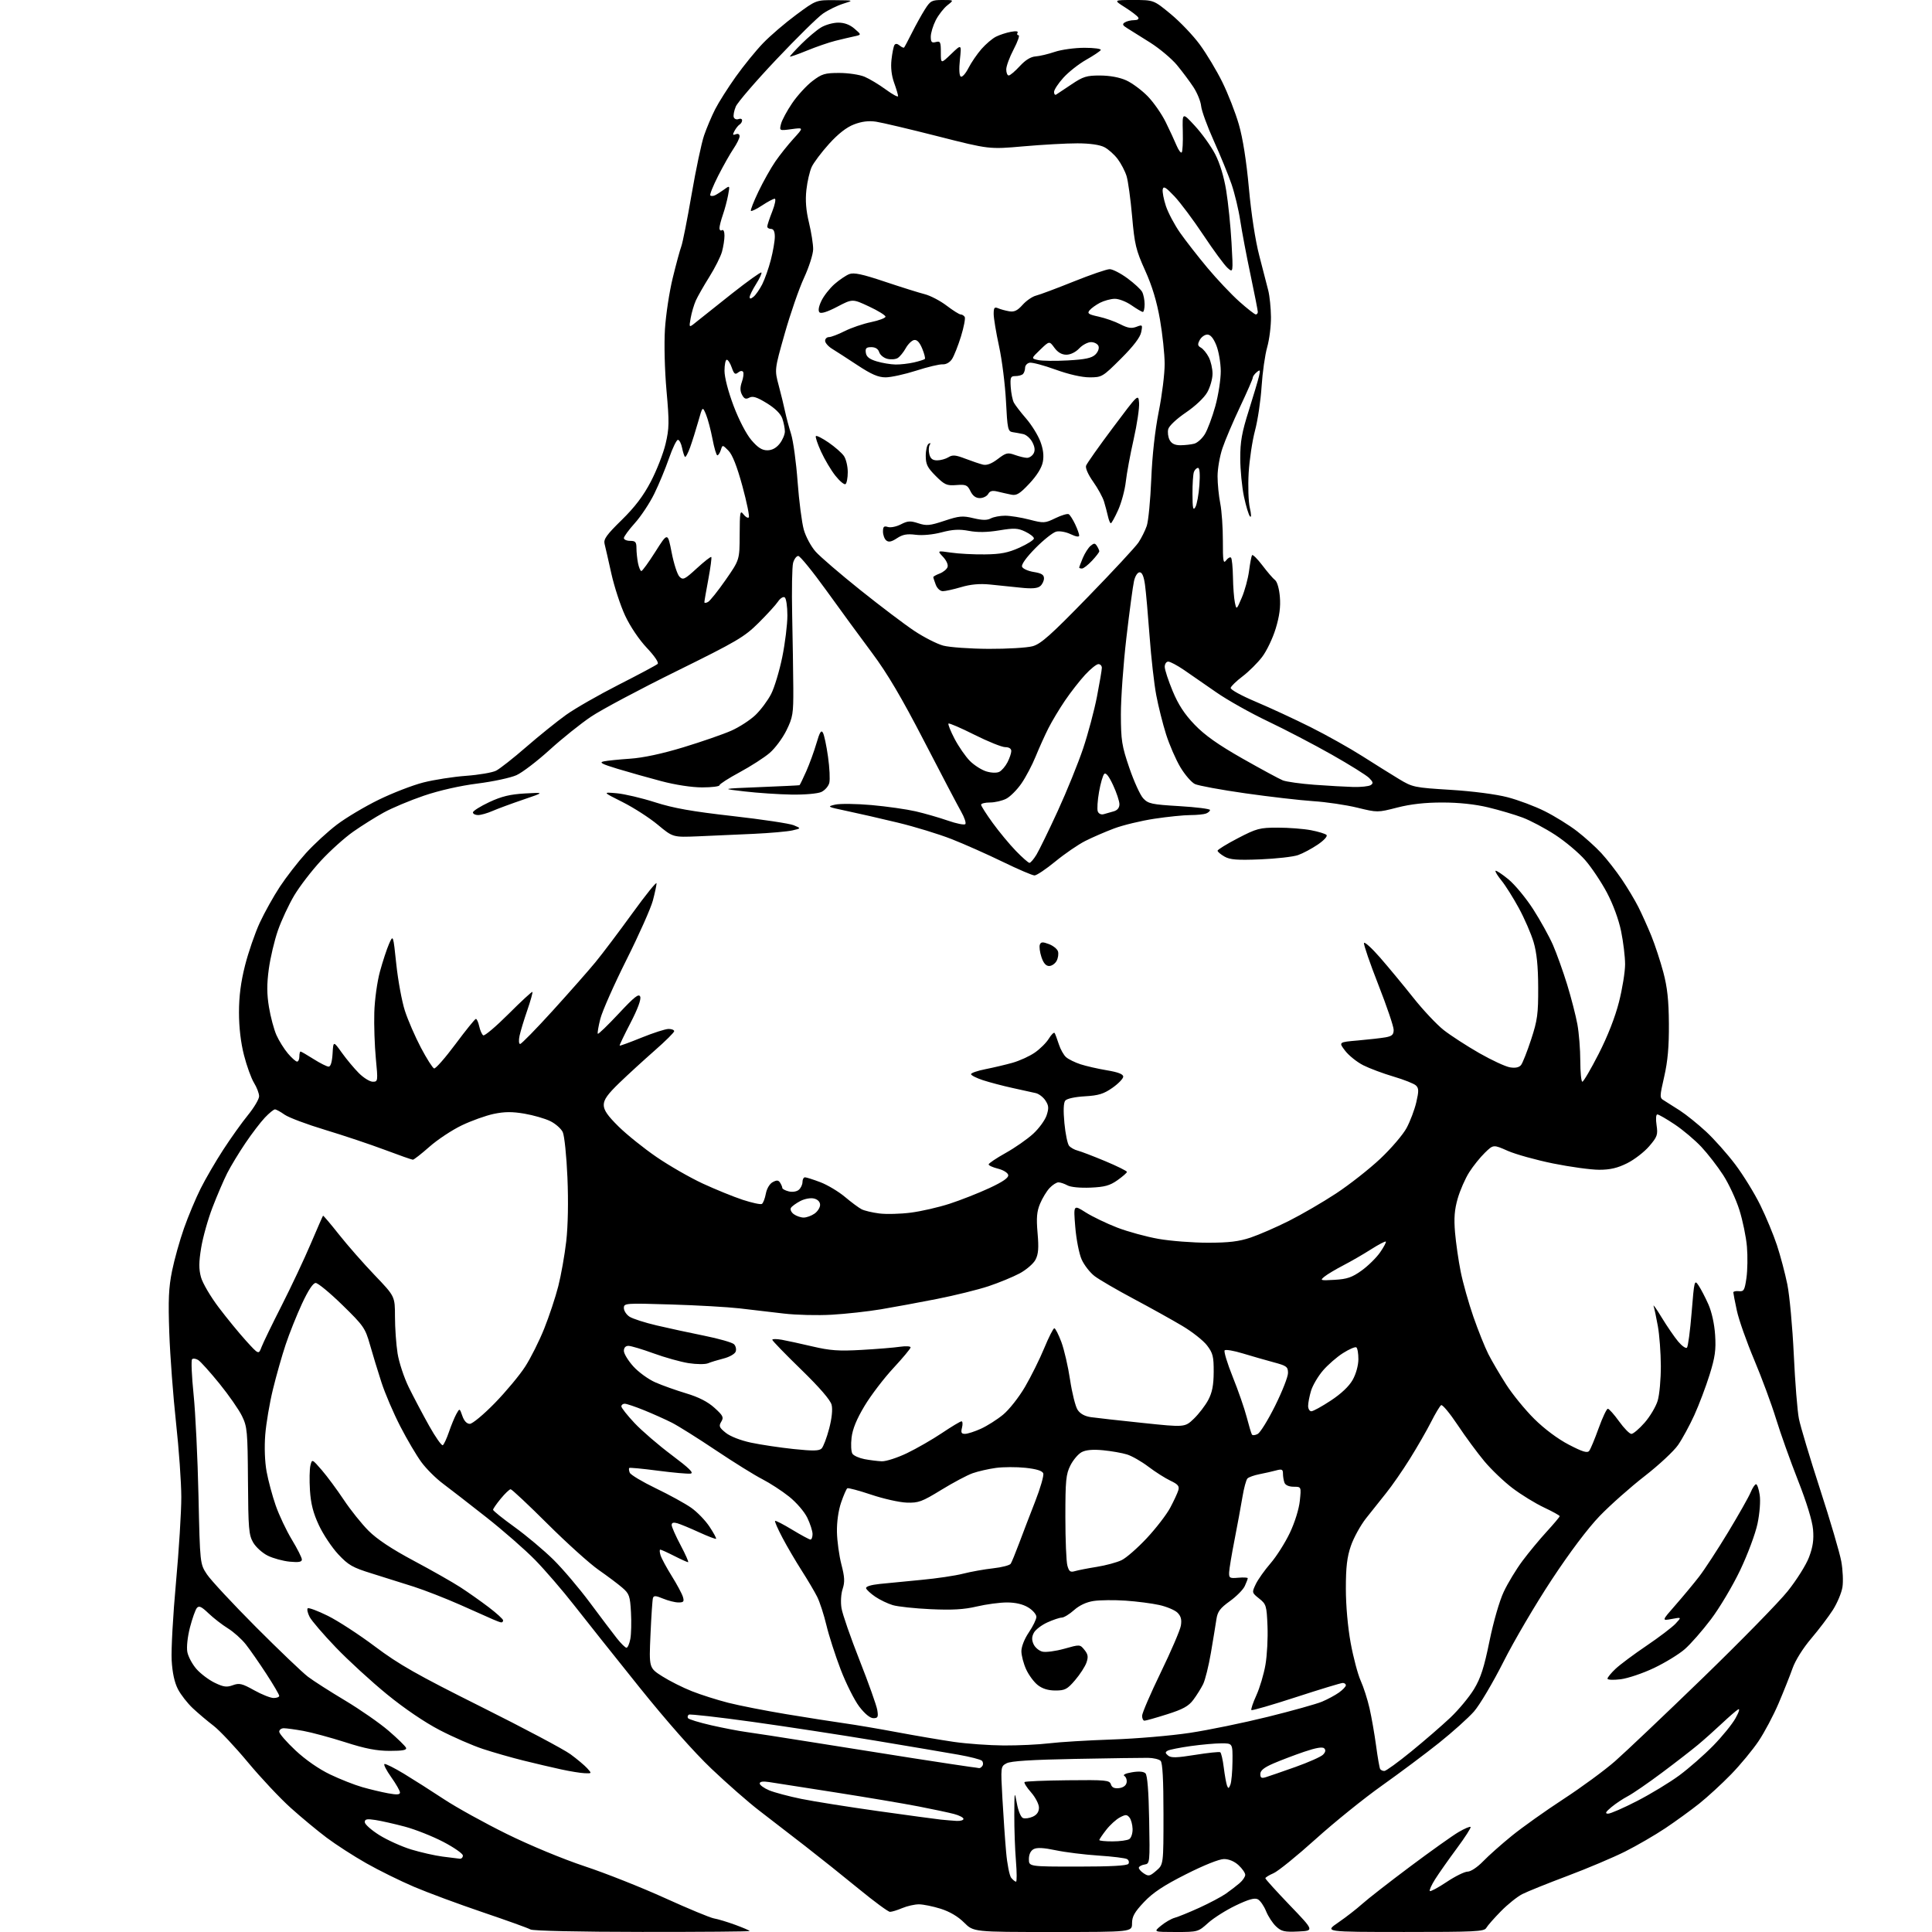 <?xml version="1.0" encoding="UTF-8" standalone="no"?>
<svg 
  version="1.1" 
  xmlns="http://www.w3.org/2000/svg" 
  xmlns:xlink="http://www.w3.org/1999/xlink" 
  xmlns:svg="http://www.w3.org/2000/svg"
  xmlns:rdf="http://www.w3.org/1999/02/22-rdf-syntax-ns#"
  xmlns:cc="http://creativecommons.org/ns#"
  xmlns:dc="http://purl.org/dc/elements/1.1/"
  viewBox="0 0 768 768"
  width="768"
  height="768"
>
<style>svg {background-color: white; }</style>"
<path stroke="none" fill="black" fill-rule="evenodd" d="M255.25,767.97C230.07,767.95 211.83,767.55 210.87,766.99C209.98,766.46 201.43,763.39 191.87,760.15C182.32,756.91 170.03,752.36 164.57,750.03C159.10,747.70 150.55,743.48 145.57,740.65C140.58,737.82 133.50,733.25 129.84,730.50C126.18,727.75 119.74,722.41 115.55,718.64C111.35,714.87 103.71,706.74 98.58,700.58C93.45,694.41 87.29,687.86 84.88,686.01C82.47,684.17 78.77,681.05 76.67,679.08C74.56,677.11 71.89,673.70 70.75,671.50C69.37,668.86 68.52,664.96 68.24,660.00C68.00,655.88 68.77,641.97 69.95,629.10C71.13,616.23 72.08,600.93 72.07,595.10C72.06,589.27 71.12,575.95 69.97,565.50C68.83,555.05 67.63,539.08 67.30,530.00C66.83,516.74 67.04,511.88 68.39,505.23C69.31,500.69 71.45,493.04 73.15,488.23C74.84,483.43 77.81,476.35 79.74,472.50C81.66,468.65 85.71,461.70 88.73,457.05C91.75,452.40 96.19,446.17 98.61,443.21C101.02,440.24 103.00,436.90 103.00,435.78C103.00,434.65 102.09,432.27 100.99,430.48C99.88,428.69 98.08,423.73 96.99,419.45C95.71,414.46 95.00,408.39 95.00,402.47C95.00,396.03 95.73,390.40 97.41,383.76C98.73,378.54 101.36,370.93 103.24,366.85C105.12,362.78 108.73,356.31 111.26,352.47C113.79,348.64 118.44,342.64 121.60,339.15C124.76,335.66 130.30,330.56 133.92,327.81C137.54,325.06 145.00,320.62 150.50,317.93C156.00,315.24 164.00,312.14 168.28,311.05C172.56,309.96 180.21,308.77 185.28,308.40C190.35,308.03 195.72,307.11 197.20,306.36C198.69,305.61 204.09,301.36 209.20,296.92C214.32,292.47 221.43,286.75 225.00,284.19C228.57,281.63 238.03,276.22 246.00,272.16C253.97,268.11 260.91,264.40 261.42,263.92C261.97,263.41 260.22,260.81 257.13,257.54C254.06,254.30 250.52,249.04 248.52,244.77C246.65,240.77 244.18,233.22 243.02,228.00C241.86,222.78 240.65,217.47 240.33,216.21C239.86,214.35 241.10,212.61 247.13,206.71C252.39,201.55 255.71,197.19 258.72,191.43C261.04,187.00 263.68,180.25 264.58,176.43C266.03,170.29 266.08,167.89 264.95,155.32C264.22,147.10 263.96,136.81 264.33,130.82C264.69,125.15 266.07,116.00 267.42,110.50C268.76,105.00 270.30,99.34 270.83,97.93C271.37,96.51 273.21,87.22 274.92,77.29C276.63,67.36 278.86,56.80 279.88,53.84C280.90,50.88 282.87,46.22 284.26,43.48C285.65,40.74 289.35,34.90 292.48,30.50C295.62,26.10 300.50,20.09 303.34,17.15C306.18,14.20 312.08,9.14 316.46,5.90C324.42,0.00 324.42,0.00 331.96,0.07C339.50,0.13 339.50,0.13 335.17,1.48C332.79,2.23 329.17,4.00 327.12,5.42C325.06,6.84 316.72,15.06 308.57,23.68C300.42,32.30 293.18,40.71 292.48,42.37C291.79,44.04 291.43,45.95 291.69,46.63C291.95,47.32 292.80,47.63 293.58,47.33C294.36,47.03 295.00,47.26 295.00,47.83C295.00,48.41 294.55,49.16 294.01,49.50C293.46,49.83 292.55,50.98 291.98,52.03C291.15,53.59 291.25,53.84 292.48,53.37C293.39,53.02 294.00,53.34 294.00,54.16C294.00,54.92 292.92,57.12 291.61,59.06C290.29,61.00 287.54,65.86 285.50,69.86C283.47,73.86 282.05,77.38 282.36,77.69C282.66,78.00 283.50,77.97 284.21,77.64C284.92,77.30 286.55,76.27 287.83,75.34C290.16,73.65 290.16,73.65 289.43,77.58C289.03,79.73 288.10,83.24 287.35,85.38C286.61,87.51 286.00,89.90 286.00,90.68C286.00,91.47 286.45,91.84 287.00,91.50C287.58,91.14 288.00,92.07 287.99,93.69C287.99,95.24 287.54,98.10 287.00,100.06C286.46,102.02 284.19,106.52 281.97,110.06C279.75,113.60 277.33,117.85 276.59,119.50C275.86,121.15 274.93,124.27 274.55,126.44C273.84,130.38 273.84,130.38 276.83,127.94C278.48,126.60 284.85,121.53 291.00,116.67C297.15,111.82 302.40,108.07 302.66,108.33C302.93,108.59 301.99,110.64 300.57,112.89C299.16,115.13 298.00,117.47 298.00,118.10C298.00,118.89 298.49,118.84 299.57,117.94C300.44,117.22 301.98,115.00 303.00,113.01C304.01,111.01 305.56,106.64 306.42,103.30C307.29,99.95 308.00,95.81 308.00,94.11C308.00,92.01 307.51,91.00 306.50,91.00C305.68,91.00 305.00,90.57 305.00,90.04C305.00,89.51 305.89,86.81 306.99,84.04C308.08,81.27 308.52,79.00 307.96,79.00C307.41,79.00 305.16,80.19 302.96,81.65C300.76,83.10 298.75,84.08 298.50,83.83C298.24,83.58 299.59,80.12 301.50,76.14C303.40,72.17 306.42,66.80 308.20,64.21C309.98,61.62 313.25,57.52 315.47,55.09C319.50,50.68 319.50,50.68 314.64,51.34C309.79,51.99 309.79,51.99 310.47,49.25C310.85,47.74 312.85,44.03 314.91,41.00C316.97,37.98 320.57,34.04 322.91,32.25C326.69,29.36 327.87,29.00 333.61,29.00C337.16,29.00 341.67,29.67 343.64,30.49C345.61,31.32 349.42,33.60 352.11,35.58C354.80,37.55 357.00,38.74 357.00,38.21C357.00,37.68 356.29,35.28 355.42,32.88C354.40,30.05 354.03,26.81 354.38,23.73C354.67,21.10 355.20,18.49 355.54,17.93C355.97,17.25 356.66,17.30 357.61,18.09C358.40,18.75 359.21,19.11 359.40,18.89C359.60,18.68 361.00,16.03 362.52,13.01C364.03,10.00 366.34,5.83 367.65,3.76C369.84,0.30 370.39,0.00 374.65,0.00C379.27,0.00 379.27,0.00 376.61,2.09C375.14,3.25 373.06,5.93 371.97,8.05C370.89,10.18 370.00,13.12 370.00,14.58C370.00,16.74 370.37,17.14 372.00,16.71C373.79,16.24 374.00,16.68 374.00,20.80C374.00,25.41 374.00,25.41 378.12,21.45C382.24,17.50 382.24,17.50 381.58,23.67C381.18,27.44 381.31,30.07 381.92,30.45C382.47,30.79 383.84,29.27 384.97,27.06C386.09,24.86 388.43,21.45 390.15,19.48C391.88,17.51 394.47,15.31 395.90,14.59C397.33,13.87 399.98,13.00 401.80,12.66C403.86,12.27 404.87,12.40 404.49,13.02C404.16,13.56 404.33,14.00 404.89,14.00C405.44,14.00 404.57,16.52 402.95,19.60C401.33,22.68 400.00,26.28 400.00,27.60C400.00,28.92 400.44,30.00 400.99,30.00C401.53,30.00 403.49,28.34 405.35,26.32C407.57,23.89 409.72,22.56 411.64,22.43C413.24,22.32 416.70,21.50 419.31,20.61C421.93,19.73 427.23,19.00 431.09,19.00C435.03,19.00 437.87,19.40 437.56,19.90C437.25,20.40 434.62,22.15 431.72,23.79C428.82,25.43 424.77,28.62 422.72,30.89C420.67,33.15 419.00,35.71 419.00,36.56C419.00,37.42 419.38,37.88 419.84,37.60C420.31,37.31 423.05,35.48 425.94,33.54C430.56,30.43 431.95,30.00 437.35,30.02C441.24,30.04 445.06,30.75 447.73,31.96C450.06,33.02 453.89,35.87 456.25,38.29C458.60,40.71 461.83,45.35 463.42,48.60C465.01,51.84 466.94,56.01 467.71,57.86C468.49,59.71 469.40,60.93 469.75,60.59C470.09,60.24 470.29,56.50 470.18,52.28C469.98,44.60 469.98,44.60 475.00,50.05C477.77,53.05 481.37,58.07 483.01,61.21C484.89,64.81 486.52,70.16 487.43,75.71C488.22,80.54 489.18,89.90 489.55,96.50C490.22,108.50 490.22,108.50 487.97,106.50C486.73,105.40 482.42,99.55 478.40,93.50C474.38,87.45 469.17,80.47 466.82,78.00C463.43,74.42 462.49,73.86 462.20,75.26C462.01,76.23 462.58,79.23 463.47,81.92C464.37,84.61 466.90,89.39 469.11,92.54C471.32,95.70 476.22,101.98 480.00,106.50C483.78,111.02 489.46,117.03 492.63,119.86C495.80,122.69 498.76,125.00 499.20,125.00C499.64,125.00 500.00,124.55 500.00,123.99C500.00,123.44 498.69,116.80 497.10,109.24C495.50,101.69 493.67,91.99 493.02,87.70C492.38,83.41 490.81,76.89 489.55,73.20C488.28,69.52 485.12,61.78 482.51,56.00C479.91,50.22 477.64,44.00 477.47,42.16C477.29,40.33 475.93,36.95 474.43,34.66C472.93,32.37 469.97,28.42 467.86,25.87C465.75,23.33 460.98,19.32 457.26,16.96C453.54,14.60 449.43,12.02 448.12,11.23C446.23,10.08 446.03,9.60 447.12,8.91C447.88,8.42 449.54,8.02 450.81,8.02C452.23,8.01 452.86,7.58 452.44,6.90C452.07,6.30 449.70,4.50 447.18,2.90C442.61,-0.00 442.61,-0.00 450.61,-0.00C458.61,-0.00 458.61,-0.00 465.36,5.57C469.07,8.63 474.29,14.10 476.95,17.73C479.61,21.35 483.64,28.06 485.89,32.63C488.15,37.20 491.10,44.76 492.45,49.43C494.04,54.92 495.46,63.91 496.46,74.83C497.40,85.13 499.01,95.60 500.58,101.62C502.01,107.05 503.62,113.30 504.16,115.50C504.71,117.70 505.19,122.42 505.23,126.00C505.27,129.57 504.59,134.97 503.73,138.00C502.86,141.03 501.86,148.07 501.50,153.64C501.15,159.22 499.97,167.10 498.89,171.14C497.81,175.19 496.67,182.78 496.36,188.00C496.06,193.22 496.26,199.47 496.82,201.87C497.42,204.42 497.45,205.85 496.91,205.31C496.39,204.79 495.31,201.25 494.50,197.44C493.70,193.62 493.03,186.78 493.02,182.23C493.00,175.57 493.66,171.88 496.40,163.23C498.27,157.33 500.09,151.18 500.46,149.58C501.05,147.00 500.94,146.81 499.56,147.95C498.70,148.66 498.00,149.64 498.00,150.13C498.00,150.62 495.72,155.84 492.94,161.73C490.15,167.62 487.00,175.03 485.94,178.19C484.87,181.35 484.00,186.36 484.00,189.33C484.00,192.30 484.48,197.15 485.07,200.11C485.66,203.08 486.12,209.78 486.11,215.00C486.09,223.04 486.29,224.23 487.39,222.77C488.11,221.81 488.99,221.32 489.35,221.68C489.71,222.04 490.05,225.52 490.12,229.42C490.18,233.31 490.53,237.85 490.88,239.50C491.53,242.50 491.53,242.50 493.66,237.50C494.83,234.75 496.11,230.03 496.51,227.00C496.90,223.97 497.44,221.15 497.70,220.71C497.95,220.28 499.79,222.08 501.79,224.71C503.78,227.35 506.06,230.00 506.86,230.60C507.70,231.24 508.51,234.06 508.77,237.28C509.10,241.22 508.61,244.93 507.11,249.87C505.94,253.72 503.51,258.80 501.71,261.15C499.91,263.51 496.43,266.97 493.97,268.84C491.51,270.70 489.37,272.77 489.21,273.43C489.05,274.11 493.36,276.49 499.21,278.96C504.87,281.35 514.67,285.89 521.00,289.06C527.33,292.23 536.55,297.40 541.50,300.55C546.45,303.70 553.02,307.81 556.10,309.67C561.52,312.94 562.17,313.08 576.60,313.97C585.35,314.51 594.70,315.72 599.25,316.91C603.51,318.01 610.20,320.52 614.11,322.49C618.03,324.45 623.77,328.01 626.87,330.40C629.96,332.78 634.32,336.71 636.55,339.13C638.78,341.55 642.43,346.22 644.66,349.51C646.90,352.81 649.86,357.75 651.25,360.50C652.64,363.25 654.97,368.43 656.43,372.00C657.88,375.58 660.03,382.10 661.20,386.50C662.79,392.49 663.35,397.64 663.41,407.00C663.47,416.02 662.95,421.85 661.56,427.93C659.71,436.03 659.70,436.41 661.43,437.43C662.41,438.02 665.27,439.83 667.77,441.45C670.27,443.07 674.95,446.84 678.18,449.83C681.40,452.81 686.64,458.70 689.80,462.90C692.97,467.10 697.44,474.36 699.73,479.02C702.03,483.68 705.01,490.88 706.37,495.00C707.73,499.12 709.58,506.10 710.48,510.50C711.38,514.89 712.54,527.49 713.06,538.50C713.57,549.50 714.49,560.98 715.10,564.00C715.70,567.02 719.49,579.64 723.51,592.02C727.54,604.41 731.33,617.31 731.94,620.68C732.55,624.05 732.76,628.66 732.40,630.92C732.04,633.17 730.34,637.23 728.62,639.94C726.90,642.64 723.01,647.77 719.98,651.34C716.72,655.17 713.68,660.03 712.57,663.17C711.54,666.10 709.03,672.39 707.00,677.15C704.97,681.91 701.39,688.66 699.04,692.15C696.69,695.64 691.79,701.57 688.14,705.32C684.49,709.08 678.80,714.30 675.50,716.94C672.20,719.57 666.12,723.98 662.00,726.74C657.88,729.49 650.67,733.67 646.00,736.02C641.33,738.36 631.03,742.72 623.13,745.69C615.22,748.66 607.12,751.92 605.13,752.94C603.13,753.96 599.29,757.04 596.60,759.79C593.90,762.54 591.29,765.51 590.80,766.40C590.00,767.82 586.26,768.00 558.20,767.99C526.50,767.98 526.50,767.98 531.96,764.24C534.97,762.18 539.24,758.87 541.46,756.87C543.68,754.87 552.25,748.19 560.50,742.02C568.75,735.85 577.43,729.66 579.80,728.28C582.16,726.89 584.31,725.98 584.58,726.25C584.85,726.51 582.38,730.36 579.09,734.79C575.81,739.22 571.94,744.72 570.49,747.02C569.04,749.31 568.09,751.42 568.38,751.71C568.66,752.00 571.67,750.38 575.06,748.12C578.45,745.85 582.21,744.00 583.41,744.00C584.65,744.00 587.30,742.24 589.55,739.91C591.72,737.66 596.88,733.08 601.00,729.74C605.12,726.39 614.35,719.83 621.50,715.16C628.65,710.50 637.88,703.72 642.00,700.11C646.12,696.49 661.82,681.60 676.87,667.02C691.92,652.43 707.12,636.91 710.63,632.52C714.15,628.13 717.97,622.06 719.11,619.02C720.66,614.93 721.07,612.06 720.71,607.96C720.41,604.53 718.12,597.07 714.72,588.46C711.70,580.78 707.77,569.77 706.00,564.00C704.23,558.23 700.31,547.65 697.30,540.50C694.29,533.35 691.19,524.58 690.43,521.00C689.66,517.42 689.03,514.17 689.02,513.76C689.01,513.36 690.00,513.13 691.22,513.26C693.20,513.47 693.54,512.89 694.24,508.00C694.67,504.98 694.76,499.37 694.43,495.55C694.11,491.72 692.75,485.16 691.43,480.97C690.11,476.77 687.21,470.54 684.99,467.11C682.78,463.68 678.87,458.64 676.32,455.91C673.77,453.19 669.00,449.16 665.73,446.98C662.45,444.79 659.35,443.00 658.82,443.00C658.28,443.00 658.14,444.80 658.51,447.25C659.08,451.11 658.81,451.88 655.57,455.66C653.60,457.95 649.66,460.99 646.80,462.41C642.97,464.32 640.05,465.00 635.68,465.00C632.42,465.00 624.20,463.87 617.40,462.50C610.61,461.12 602.49,458.86 599.35,457.48C593.64,454.95 593.64,454.95 590.27,458.23C588.41,460.03 585.60,463.52 584.03,466.00C582.45,468.48 580.40,473.17 579.46,476.43C578.18,480.89 577.92,484.22 578.40,489.93C578.76,494.09 579.76,501.09 580.64,505.47C581.51,509.86 583.79,517.93 585.69,523.42C587.60,528.91 590.28,535.59 591.64,538.27C593.00,540.96 596.18,546.38 598.71,550.33C601.23,554.27 606.27,560.44 609.90,564.04C613.94,568.04 619.26,572.01 623.63,574.28C629.11,577.13 630.99,577.70 631.73,576.74C632.27,576.06 633.95,572.01 635.48,567.75C637.02,563.49 638.66,560.00 639.14,560.00C639.61,560.00 641.62,562.25 643.60,565.00C645.57,567.75 647.78,570.00 648.51,570.00C649.24,570.00 651.59,568.00 653.74,565.56C655.89,563.12 658.23,559.18 658.95,556.81C659.67,554.44 660.23,548.20 660.21,542.95C660.18,537.70 659.65,530.58 659.02,527.14C658.40,523.69 657.64,520.12 657.33,519.19C657.02,518.26 658.49,520.32 660.58,523.78C662.68,527.23 665.62,531.51 667.10,533.28C668.59,535.05 670.16,536.15 670.59,535.73C671.02,535.31 671.86,529.01 672.45,521.73C673.50,508.85 673.57,508.57 675.21,511.00C676.14,512.38 677.89,515.75 679.11,518.50C680.45,521.53 681.51,526.35 681.79,530.71C682.17,536.62 681.77,539.49 679.58,546.51C678.11,551.23 675.38,558.43 673.53,562.51C671.67,566.59 668.77,571.93 667.08,574.38C665.40,576.83 659.40,582.41 653.76,586.79C648.12,591.17 640.09,598.29 635.91,602.62C631.17,607.55 624.01,617.06 616.80,628.00C610.45,637.62 601.83,652.29 597.65,660.59C593.46,668.89 588.18,677.79 585.92,680.36C583.66,682.92 577.39,688.55 571.99,692.86C566.59,697.17 556.39,704.80 549.33,709.81C542.26,714.82 530.41,724.38 522.99,731.07C515.57,737.76 508.04,743.86 506.25,744.63C504.46,745.40 503.00,746.30 503.00,746.64C503.00,746.98 507.38,751.81 512.72,757.38C522.44,767.50 522.44,767.50 516.09,767.80C510.60,768.06 509.40,767.79 507.27,765.80C505.91,764.54 504.12,761.80 503.28,759.72C502.44,757.64 500.98,755.52 500.02,755.01C498.75,754.33 496.39,754.99 491.24,757.45C487.36,759.31 482.41,762.44 480.23,764.41C476.30,767.96 476.16,768.00 467.38,768.00C458.50,767.99 458.50,767.99 461.50,765.51C463.15,764.14 465.62,762.71 467.00,762.34C468.38,761.96 472.77,760.17 476.77,758.35C480.76,756.53 485.49,754.02 487.27,752.79C489.04,751.55 491.51,749.66 492.75,748.59C493.99,747.53 495.00,746.03 495.00,745.28C495.00,744.52 493.81,742.80 492.35,741.45C490.71,739.93 488.52,739.00 486.55,739.00C484.67,739.00 478.54,741.45 471.45,745.04C462.55,749.53 458.29,752.36 454.75,756.11C450.98,760.10 450.00,761.85 450.00,764.57C450.00,768.00 450.00,768.00 418.50,768.00C387.00,768.00 387.00,768.00 383.24,764.25C380.82,761.83 377.50,759.88 373.91,758.75C370.84,757.79 366.96,757.00 365.28,757.00C363.61,757.00 360.63,757.67 358.65,758.50C356.68,759.33 354.49,760.00 353.78,759.99C353.08,759.99 347.55,755.92 341.50,750.96C335.45,746.00 325.77,738.27 320.00,733.79C314.23,729.31 306.04,722.99 301.80,719.74C297.57,716.50 289.06,709.04 282.88,703.17C275.82,696.46 265.15,684.38 254.08,670.60C244.41,658.55 232.77,643.92 228.22,638.10C223.67,632.27 216.69,624.18 212.72,620.11C208.75,616.05 200.00,608.40 193.28,603.11C186.57,597.83 178.80,591.80 176.03,589.73C173.26,587.66 169.42,583.84 167.51,581.23C165.59,578.63 161.81,572.23 159.12,567.00C156.42,561.77 153.05,553.90 151.63,549.50C150.20,545.10 148.14,538.35 147.05,534.50C145.18,527.91 144.53,526.99 136.09,518.75C131.16,513.94 126.39,510.00 125.49,510.00C124.44,510.00 122.54,512.88 120.04,518.25C117.94,522.79 115.01,530.10 113.55,534.50C112.08,538.90 109.80,546.92 108.49,552.32C107.17,557.72 105.80,565.82 105.44,570.32C105.05,575.28 105.26,581.06 105.98,585.00C106.64,588.58 108.26,594.63 109.60,598.46C110.93,602.29 113.82,608.39 116.01,612.02C118.21,615.65 120.00,619.21 120.00,619.94C120.00,620.91 118.73,621.13 115.17,620.79C112.51,620.53 108.59,619.47 106.45,618.41C104.31,617.36 101.69,614.99 100.63,613.15C98.90,610.16 98.69,607.57 98.57,588.65C98.44,568.98 98.28,567.18 96.21,562.92C94.99,560.40 90.95,554.60 87.24,550.02C83.53,545.45 79.73,541.22 78.80,540.64C77.86,540.05 76.76,539.91 76.35,540.32C75.94,540.73 76.21,547.01 76.95,554.28C77.70,561.55 78.57,579.68 78.90,594.58C79.50,621.65 79.50,621.65 82.27,625.84C83.80,628.14 92.57,637.57 101.77,646.80C110.97,656.02 120.26,664.90 122.42,666.53C124.57,668.17 131.23,672.42 137.21,676.00C143.19,679.58 150.95,684.98 154.46,688.00C157.97,691.02 161.09,694.06 161.39,694.75C161.80,695.68 160.16,696.00 154.95,696.00C149.74,696.00 145.23,695.13 137.23,692.56C131.33,690.68 123.83,688.65 120.57,688.06C117.30,687.48 113.82,687.00 112.82,687.00C111.82,687.00 111.00,687.62 111.00,688.39C111.00,689.15 113.92,692.50 117.49,695.84C121.48,699.57 126.79,703.25 131.24,705.38C135.23,707.29 140.97,709.55 144.00,710.41C147.03,711.28 151.64,712.38 154.25,712.86C157.76,713.51 159.00,713.43 159.00,712.55C159.00,711.89 157.42,709.14 155.50,706.43C153.57,703.72 152.38,701.37 152.84,701.22C153.31,701.06 156.80,702.81 160.60,705.11C164.39,707.41 171.55,711.96 176.50,715.23C181.45,718.50 192.70,724.72 201.50,729.05C210.76,733.61 223.82,739.02 232.50,741.90C240.75,744.63 255.06,750.31 264.31,754.51C273.56,758.71 282.33,762.35 283.81,762.60C285.29,762.84 289.09,763.99 292.25,765.14C295.41,766.30 298.00,767.41 298.00,767.62C298.00,767.83 278.76,767.99 255.25,767.97zM403.89,748.00C404.24,748.00 404.22,744.29 403.85,739.75C403.47,735.21 403.18,727.00 403.20,721.50C403.24,712.01 403.29,711.77 404.21,716.81C404.76,719.86 405.80,722.37 406.65,722.70C407.46,723.01 409.22,722.76 410.56,722.15C412.19,721.41 413.00,720.22 413.00,718.56C413.00,717.19 411.59,714.46 409.87,712.50C408.14,710.54 406.98,708.69 407.27,708.39C407.57,708.10 415.29,707.77 424.42,707.68C439.65,707.51 441.07,707.65 441.60,709.31C442.00,710.57 442.97,711.02 444.83,710.81C446.48,710.62 447.62,709.79 447.84,708.62C448.04,707.59 447.64,706.40 446.97,705.98C446.22,705.52 447.41,704.94 449.96,704.51C452.72,704.04 454.59,704.19 455.35,704.94C456.10,705.70 456.61,712.06 456.81,723.47C457.12,740.47 457.08,740.85 455.02,741.17C453.87,741.35 452.83,741.90 452.71,742.38C452.59,742.86 453.46,743.90 454.64,744.68C456.57,745.96 457.06,745.85 459.64,743.63C462.50,741.17 462.50,741.17 462.50,721.14C462.50,707.44 462.14,700.74 461.36,699.96C460.73,699.33 458.48,698.79 456.36,698.77C454.24,698.74 441.25,698.93 427.50,699.19C410.05,699.52 401.79,700.04 400.14,700.93C397.78,702.19 397.77,702.24 398.47,714.85C398.86,721.81 399.52,731.43 399.95,736.23C400.37,741.03 401.29,745.64 401.98,746.48C402.68,747.32 403.53,748.00 403.89,748.00zM428.44,742.00C441.63,742.00 448.10,741.64 448.57,740.89C448.95,740.28 448.71,739.44 448.05,739.03C447.39,738.62 442.27,737.98 436.67,737.62C431.08,737.25 423.41,736.30 419.63,735.50C414.84,734.49 412.20,734.36 410.88,735.06C409.69,735.70 409.00,737.16 409.00,739.04C409.00,742.00 409.00,742.00 428.44,742.00zM182.75,738.87C183.44,738.94 184.00,738.38 184.00,737.61C184.00,736.85 180.49,734.40 176.19,732.16C171.90,729.93 165.04,727.21 160.94,726.12C156.85,725.03 151.59,723.84 149.25,723.48C145.83,722.95 145.00,723.12 145.00,724.34C145.00,725.17 147.59,727.47 150.75,729.46C153.91,731.44 159.62,734.02 163.42,735.19C167.23,736.35 172.86,737.62 175.92,738.02C178.99,738.41 182.06,738.80 182.75,738.87zM442.25,731.98C445.14,731.98 448.13,731.57 448.90,731.08C449.68,730.59 450.27,728.77 450.22,727.03C450.17,725.29 449.61,723.23 448.96,722.46C447.96,721.25 447.42,721.25 445.15,722.46C443.69,723.23 441.26,725.44 439.75,727.38C438.24,729.31 437.00,731.14 437.00,731.45C437.00,731.75 439.36,731.99 442.25,731.98zM380.25,723.84C381.76,723.93 383.00,723.57 383.00,723.04C383.00,722.51 381.31,721.63 379.25,721.09C377.19,720.54 370.77,719.18 365.00,718.06C359.23,716.94 344.38,714.44 332.00,712.50C319.62,710.57 307.81,708.72 305.75,708.40C303.27,708.02 302.00,708.21 302.00,708.96C302.00,709.59 303.69,710.81 305.75,711.68C307.81,712.54 313.55,714.07 318.50,715.08C323.45,716.09 337.18,718.27 349.00,719.93C360.82,721.59 372.07,723.12 374.00,723.32C375.93,723.52 378.74,723.75 380.25,723.84zM639.22,720.96C640.16,720.98 645.39,718.70 650.83,715.89C656.27,713.09 663.82,708.50 667.61,705.70C671.40,702.89 677.42,697.61 681.00,693.96C684.58,690.31 688.58,685.38 689.90,683.01C691.32,680.46 691.73,679.04 690.90,679.54C690.13,680.00 687.25,682.50 684.50,685.09C681.75,687.68 677.48,691.49 675.00,693.56C672.52,695.63 666.05,700.65 660.61,704.71C655.17,708.78 649.10,712.95 647.11,714.00C645.12,715.04 642.15,717.02 640.50,718.41C638.23,720.31 637.92,720.94 639.22,720.96zM489.10,709.43C489.52,708.37 489.89,704.24 489.93,700.25C490.00,693.00 490.00,693.00 485.57,693.00C483.14,693.00 477.63,693.49 473.33,694.09C469.03,694.69 464.92,695.51 464.19,695.91C463.12,696.51 463.15,696.88 464.34,697.87C465.50,698.83 467.77,698.77 475.08,697.59C480.18,696.77 484.67,696.30 485.06,696.54C485.45,696.78 486.09,699.53 486.47,702.64C486.86,705.76 487.45,709.00 487.77,709.83C488.25,711.08 488.48,711.01 489.10,709.43zM503.25,706.44C504.49,706.06 509.75,704.24 514.94,702.40C520.14,700.55 525.07,698.36 525.90,697.53C526.92,696.51 527.09,695.69 526.40,695.00C525.72,694.32 523.13,694.76 518.44,696.35C514.62,697.65 509.14,699.74 506.25,700.98C502.49,702.60 501.00,703.80 501.00,705.19C501.00,706.75 501.45,707.00 503.25,706.44zM232.40,704.88C230.81,704.82 226.57,704.13 223.00,703.35C219.43,702.58 212.68,700.99 208.00,699.83C203.32,698.67 196.12,696.61 192.00,695.25C187.88,693.90 180.13,690.52 174.80,687.75C168.84,684.66 160.74,679.16 153.80,673.49C147.58,668.41 138.45,660.04 133.50,654.88C128.55,649.72 123.86,644.26 123.08,642.75C122.30,641.24 121.96,639.71 122.32,639.34C122.68,638.98 126.28,640.32 130.31,642.31C134.33,644.30 142.78,649.79 149.07,654.52C158.61,661.68 165.59,665.65 191.26,678.48C208.18,686.93 224.17,695.42 226.78,697.34C229.40,699.26 232.38,701.77 233.42,702.91C235.30,704.98 235.29,705.00 232.40,704.88zM550.31,703.99C550.96,703.99 555.77,700.50 560.99,696.24C566.21,691.99 573.18,685.95 576.49,682.83C579.80,679.70 584.04,674.60 585.93,671.48C588.61,667.05 589.95,662.88 592.09,652.39C593.69,644.57 596.06,636.35 597.78,632.73C599.39,629.30 602.73,623.80 605.19,620.50C607.65,617.20 611.98,611.96 614.83,608.86C617.67,605.76 620.00,602.99 620.00,602.70C620.00,602.42 617.19,600.86 613.75,599.24C610.31,597.62 604.71,594.18 601.29,591.59C597.88,589.01 592.83,584.19 590.07,580.89C587.31,577.59 582.52,571.09 579.43,566.44C576.34,561.80 573.40,558.26 572.88,558.57C572.37,558.89 570.57,561.90 568.87,565.26C567.17,568.62 563.37,575.22 560.43,579.93C557.48,584.65 553.25,590.75 551.02,593.50C548.80,596.25 545.18,600.79 542.99,603.59C540.80,606.39 538.10,611.30 537.00,614.50C535.47,618.96 535.00,622.91 535.00,631.49C535.00,638.18 535.77,646.84 536.91,653.08C537.96,658.81 539.75,665.57 540.89,668.10C542.03,670.62 543.62,675.57 544.42,679.10C545.22,682.62 546.39,689.31 547.02,693.97C547.64,698.63 548.37,702.79 548.64,703.22C548.90,703.65 549.65,704.00 550.31,703.99zM389.19,702.85C389.57,702.93 390.18,702.51 390.55,701.91C390.92,701.31 390.82,700.42 390.32,699.92C389.82,699.42 385.61,698.34 380.96,697.52C376.31,696.69 361.48,694.19 348.00,691.94C334.52,689.70 312.52,686.33 299.10,684.46C285.68,682.60 274.31,681.31 273.83,681.60C273.36,681.90 273.20,682.52 273.49,682.99C273.78,683.46 277.95,684.73 282.76,685.83C287.57,686.92 293.75,688.11 296.50,688.48C299.25,688.84 310.95,690.65 322.50,692.50C334.05,694.36 352.27,697.24 363.00,698.92C373.73,700.59 383.85,702.12 385.50,702.33C387.15,702.53 388.81,702.77 389.19,702.85zM399.00,693.85C404.77,693.88 412.88,693.50 417.00,693.00C421.12,692.49 432.38,691.81 442.00,691.48C451.62,691.16 465.57,689.97 473.00,688.84C480.43,687.72 494.38,684.85 504.00,682.46C513.62,680.08 523.30,677.37 525.50,676.45C527.70,675.53 530.74,673.89 532.25,672.82C533.76,671.74 535.00,670.44 535.00,669.93C535.00,669.42 534.44,669.00 533.76,669.00C533.07,669.00 524.73,671.53 515.22,674.63C505.71,677.73 497.72,680.05 497.45,679.78C497.19,679.52 498.08,676.87 499.43,673.90C500.78,670.93 502.41,665.46 503.04,661.75C503.68,658.04 504.05,651.13 503.85,646.41C503.52,638.27 503.34,637.68 500.54,635.45C497.61,633.12 497.60,633.06 499.19,629.72C500.08,627.87 502.72,624.14 505.07,621.43C507.41,618.72 510.86,613.28 512.73,609.35C514.71,605.18 516.36,599.88 516.70,596.60C517.28,591.00 517.28,591.00 514.25,591.00C512.40,591.00 510.98,590.38 510.61,589.42C510.27,588.55 510.00,586.92 510.00,585.81C510.00,584.09 509.59,583.89 507.25,584.52C505.74,584.93 502.78,585.60 500.67,586.01C498.56,586.42 496.41,587.19 495.89,587.71C495.37,588.23 494.47,591.55 493.89,595.08C493.30,598.61 491.90,606.23 490.77,612.00C489.63,617.77 488.66,623.62 488.60,625.00C488.51,627.30 488.81,627.47 492.25,627.17C494.31,626.99 496.00,627.08 496.00,627.37C496.00,627.67 495.47,629.07 494.82,630.48C494.18,631.90 491.50,634.61 488.88,636.49C484.99,639.29 484.00,640.62 483.54,643.71C483.23,645.79 482.25,651.77 481.36,657.00C480.47,662.23 479.07,667.85 478.25,669.50C477.43,671.15 475.68,673.95 474.36,675.71C472.47,678.24 470.23,679.47 463.93,681.46C459.51,682.86 455.47,684.00 454.95,684.00C454.43,684.00 454.00,683.13 454.00,682.06C454.00,681.00 457.34,673.23 461.43,664.81C465.51,656.39 469.11,648.03 469.41,646.23C469.81,643.84 469.45,642.45 468.08,641.08C467.05,640.05 463.80,638.68 460.86,638.02C457.91,637.36 451.85,636.58 447.38,636.28C442.91,635.98 437.24,636.04 434.76,636.41C431.87,636.84 429.09,638.14 426.95,640.04C425.13,641.67 422.93,643.01 422.07,643.02C421.21,643.03 418.62,643.90 416.33,644.94C414.04,645.98 411.63,647.83 410.98,649.04C410.12,650.65 410.09,651.89 410.86,653.60C411.45,654.89 413.02,656.22 414.36,656.55C415.69,656.89 419.60,656.37 423.04,655.41C429.29,653.65 429.30,653.65 431.09,655.86C432.51,657.62 432.67,658.64 431.88,660.92C431.33,662.49 429.30,665.63 427.36,667.89C424.26,671.52 423.34,672.00 419.56,672.00C416.67,672.00 414.37,671.29 412.51,669.83C410.99,668.63 408.92,665.82 407.90,663.58C406.88,661.34 406.03,658.11 406.02,656.40C406.01,654.58 407.23,651.48 408.98,648.90C410.62,646.48 411.97,643.71 411.98,642.74C411.99,641.76 410.54,640.08 408.75,638.99C406.62,637.69 403.72,637.01 400.31,637.00C397.46,637.00 392.06,637.72 388.31,638.60C383.22,639.80 378.60,640.07 370.00,639.68C363.68,639.39 356.87,638.66 354.88,638.06C352.89,637.47 349.78,635.97 347.96,634.74C346.14,633.51 344.49,631.99 344.29,631.38C344.06,630.68 346.10,630.02 349.71,629.64C352.89,629.30 360.37,628.57 366.32,628.02C372.27,627.47 379.70,626.37 382.82,625.57C385.94,624.77 391.32,623.81 394.77,623.43C398.22,623.05 401.37,622.23 401.77,621.62C402.17,621.00 403.67,617.35 405.11,613.50C406.55,609.65 409.42,602.15 411.50,596.84C413.58,591.53 415.02,586.51 414.71,585.68C414.32,584.66 412.02,583.95 407.66,583.48C404.10,583.10 398.79,583.12 395.86,583.52C392.94,583.92 388.79,584.87 386.64,585.63C384.50,586.38 378.89,589.36 374.18,592.25C366.47,596.98 365.10,597.48 360.39,597.31C357.52,597.21 351.19,595.79 346.34,594.16C341.48,592.53 337.20,591.39 336.83,591.61C336.46,591.84 335.35,594.38 334.36,597.26C333.27,600.46 332.62,605.04 332.70,609.03C332.77,612.62 333.57,618.39 334.46,621.86C335.77,626.90 335.87,628.86 334.97,631.61C334.31,633.58 334.12,636.85 334.51,639.27C334.88,641.60 338.12,650.92 341.70,660.00C345.28,669.08 348.44,677.96 348.73,679.75C349.19,682.55 348.97,683.00 347.18,683.00C345.87,683.00 343.77,681.27 341.58,678.41C339.65,675.88 336.32,669.24 334.18,663.66C332.04,658.07 329.48,650.12 328.50,646.00C327.52,641.88 325.87,636.81 324.84,634.75C323.80,632.69 321.01,627.96 318.63,624.25C316.26,620.54 312.82,614.68 311.01,611.23C309.19,607.78 307.88,604.79 308.10,604.58C308.32,604.37 311.39,605.95 314.93,608.10C318.47,610.24 321.73,612.00 322.18,612.00C322.63,612.00 323.00,611.02 323.00,609.82C323.00,608.61 322.06,605.70 320.92,603.34C319.74,600.91 316.60,597.26 313.67,594.92C310.83,592.65 306.02,589.53 303.00,587.98C299.98,586.44 291.68,581.28 284.56,576.51C277.45,571.74 269.57,566.80 267.06,565.53C264.55,564.26 259.61,562.04 256.08,560.61C252.54,559.17 249.06,558.00 248.33,558.00C247.60,558.00 247.00,558.48 247.00,559.06C247.00,559.64 249.36,562.63 252.25,565.70C255.14,568.77 261.77,574.48 266.99,578.39C274.02,583.66 275.96,585.57 274.49,585.78C273.39,585.93 267.55,585.41 261.50,584.62C255.45,583.82 250.33,583.34 250.13,583.54C249.92,583.75 250.01,584.59 250.33,585.41C250.64,586.23 255.31,589.03 260.70,591.63C266.09,594.22 272.43,597.71 274.78,599.37C277.14,601.03 280.40,604.40 282.03,606.86C283.66,609.32 284.84,611.49 284.65,611.69C284.46,611.88 281.42,610.72 277.90,609.11C274.38,607.49 270.49,605.88 269.25,605.52C267.70,605.07 267.00,605.29 267.00,606.22C267.00,606.96 268.61,610.59 270.57,614.28C272.53,617.98 273.86,621.00 273.53,621.00C273.20,621.00 270.71,619.88 268.00,618.50C265.29,617.12 262.80,616.00 262.47,616.00C262.14,616.00 262.19,617.01 262.58,618.25C262.97,619.49 264.97,623.20 267.03,626.50C269.09,629.80 271.08,633.51 271.46,634.75C272.03,636.66 271.76,637.00 269.69,637.00C268.34,637.00 265.60,636.31 263.60,635.48C260.73,634.28 259.87,634.22 259.56,635.23C259.34,635.93 258.90,642.47 258.58,649.76C257.99,663.02 257.99,663.02 263.25,666.36C266.14,668.20 271.43,670.86 275.00,672.27C278.57,673.69 285.10,675.76 289.50,676.88C293.90,678.00 304.25,680.03 312.50,681.40C320.75,682.77 331.10,684.39 335.50,685.01C339.90,685.62 349.44,687.24 356.69,688.60C363.95,689.96 374.07,691.68 379.19,692.43C384.31,693.17 393.23,693.81 399.00,693.85zM108.75,674.98C109.99,674.99 111.00,674.61 111.00,674.13C111.00,673.65 108.69,669.71 105.87,665.38C103.05,661.05 99.38,655.78 97.72,653.67C96.06,651.56 92.86,648.70 90.60,647.30C88.35,645.91 84.88,643.22 82.91,641.34C80.08,638.63 79.10,638.18 78.25,639.20C77.66,639.92 76.43,643.40 75.51,646.94C74.55,650.68 74.11,654.77 74.47,656.71C74.82,658.54 76.45,661.58 78.09,663.45C79.74,665.33 83.00,667.79 85.34,668.92C88.83,670.61 90.12,670.79 92.55,669.90C95.11,668.96 96.22,669.22 101.00,671.89C104.03,673.58 107.51,674.97 108.75,674.98zM644.25,667.53C641.32,667.89 639.00,667.79 639.00,667.29C639.00,666.80 640.46,665.02 642.25,663.34C644.04,661.67 649.57,657.54 654.55,654.18C659.53,650.81 664.70,646.88 666.05,645.44C668.50,642.82 668.50,642.82 664.52,643.57C660.53,644.31 660.53,644.31 666.02,638.05C669.03,634.61 673.26,629.53 675.40,626.76C677.55,623.99 682.73,616.05 686.93,609.11C691.12,602.18 695.16,595.04 695.90,593.25C696.64,591.46 697.61,590.00 698.06,590.00C698.51,590.00 699.16,591.91 699.51,594.25C699.88,596.73 699.51,601.50 698.64,605.68C697.80,609.67 694.74,617.89 691.74,624.18C688.77,630.41 683.54,639.19 680.12,643.71C676.71,648.23 672.02,653.57 669.71,655.58C667.39,657.60 661.90,660.96 657.50,663.05C653.10,665.15 647.14,667.16 644.25,667.53zM249.04,655.00C249.52,655.00 250.21,653.42 250.57,651.49C250.93,649.57 251.04,644.79 250.82,640.88C250.46,634.43 250.14,633.52 247.37,631.13C245.70,629.68 241.44,626.49 237.91,624.03C234.39,621.57 225.27,613.35 217.67,605.78C210.06,598.20 203.45,592.00 202.99,592.00C202.52,592.00 200.76,593.68 199.07,595.73C197.38,597.78 196.00,599.77 196.00,600.16C196.00,600.55 199.86,603.65 204.58,607.05C209.29,610.46 216.21,616.27 219.96,619.96C223.70,623.65 230.25,631.36 234.51,637.09C238.76,642.81 243.58,649.19 245.21,651.25C246.84,653.31 248.56,655.00 249.04,655.00zM199.25,644.93C198.84,644.90 197.38,644.36 196.00,643.75C194.62,643.13 188.78,640.53 183.00,637.97C177.22,635.41 168.90,632.16 164.50,630.74C160.10,629.33 152.58,626.96 147.79,625.48C140.16,623.12 138.50,622.18 134.47,617.87C131.94,615.16 128.48,609.97 126.78,606.33C124.50,601.47 123.56,597.79 123.21,592.43C122.96,588.43 123.04,583.98 123.40,582.54C124.05,579.94 124.05,579.94 127.93,584.41C130.06,586.88 133.98,592.18 136.65,596.19C139.32,600.21 143.75,605.75 146.50,608.50C149.88,611.88 155.72,615.76 164.50,620.44C171.65,624.25 179.97,628.98 183.00,630.95C186.03,632.91 191.09,636.48 194.25,638.88C197.41,641.28 200.00,643.64 200.00,644.12C200.00,644.60 199.66,644.97 199.25,644.93zM427.30,624.55C428.51,624.19 432.43,623.42 436.00,622.85C439.57,622.28 444.01,621.08 445.85,620.19C447.69,619.31 452.19,615.37 455.85,611.46C459.51,607.54 463.69,602.12 465.14,599.42C466.59,596.71 468.05,593.57 468.39,592.44C468.90,590.77 468.29,590.04 465.26,588.60C463.19,587.62 459.25,585.12 456.50,583.03C453.75,580.95 449.93,578.76 448.00,578.17C446.07,577.57 441.80,576.82 438.50,576.50C434.44,576.11 431.69,576.35 430.00,577.24C428.62,577.96 426.60,580.34 425.50,582.53C423.74,586.02 423.50,588.49 423.50,603.00C423.50,612.08 423.86,620.78 424.30,622.35C424.95,624.71 425.48,625.09 427.30,624.55zM350.53,580.89C352.19,580.95 356.69,579.50 360.53,577.66C364.36,575.82 370.62,572.22 374.44,569.66C378.25,567.10 381.75,565.00 382.21,565.00C382.66,565.00 382.76,566.12 382.41,567.50C381.91,569.50 382.16,570.00 383.64,569.98C384.66,569.97 387.50,569.05 389.94,567.94C392.39,566.83 396.34,564.33 398.72,562.37C401.12,560.41 405.01,555.48 407.44,551.33C409.85,547.21 413.29,540.28 415.09,535.92C416.89,531.57 418.70,528.00 419.11,528.00C419.52,528.00 420.78,530.46 421.91,533.48C423.03,536.49 424.59,543.25 425.37,548.50C426.16,553.74 427.50,559.11 428.36,560.42C429.39,562.00 431.21,563.00 433.71,563.35C435.80,563.65 445.04,564.68 454.25,565.64C471.00,567.40 471.00,567.40 474.59,563.95C476.56,562.05 479.13,558.70 480.30,556.50C481.87,553.54 482.43,550.66 482.46,545.43C482.49,539.26 482.16,537.90 479.82,534.83C478.34,532.89 473.92,529.40 469.99,527.07C466.07,524.73 457.38,519.90 450.68,516.33C443.98,512.76 436.98,508.69 435.13,507.28C433.28,505.87 430.95,502.87 429.95,500.61C428.95,498.35 427.82,492.53 427.43,487.68C426.71,478.86 426.71,478.86 431.56,481.94C434.23,483.63 439.88,486.35 444.12,487.99C448.36,489.62 455.76,491.64 460.55,492.48C465.34,493.32 474.17,494.00 480.16,494.00C488.51,494.00 492.49,493.52 497.16,491.95C500.51,490.82 507.36,487.84 512.37,485.32C517.39,482.80 525.84,477.89 531.14,474.40C536.44,470.91 544.33,464.71 548.68,460.62C553.02,456.53 557.75,451.01 559.17,448.34C560.59,445.68 562.32,441.10 563.00,438.16C564.03,433.73 564.01,432.59 562.87,431.50C562.12,430.77 558.12,429.19 554.00,427.97C549.88,426.76 544.44,424.73 541.92,423.46C539.40,422.18 536.17,419.59 534.72,417.70C532.10,414.27 532.10,414.27 539.80,413.60C544.04,413.23 548.96,412.67 550.75,412.36C553.36,411.89 554.00,411.30 554.00,409.37C554.00,408.05 551.27,399.99 547.92,391.46C544.58,382.94 542.01,375.47 542.21,374.86C542.41,374.26 545.28,376.85 548.58,380.63C551.88,384.41 557.79,391.55 561.72,396.50C565.64,401.45 571.12,407.28 573.90,409.47C576.69,411.65 583.03,415.76 588.00,418.61C592.97,421.45 598.49,424.01 600.27,424.29C602.41,424.64 603.89,424.32 604.65,423.35C605.28,422.55 607.08,417.98 608.65,413.20C611.16,405.54 611.49,403.07 611.45,392.50C611.42,384.03 610.88,378.74 609.63,374.50C608.65,371.20 606.01,365.12 603.77,361.00C601.53,356.88 598.43,351.95 596.88,350.06C595.33,348.16 594.26,346.41 594.50,346.16C594.75,345.92 597.05,347.44 599.62,349.54C602.18,351.65 606.61,357.00 609.46,361.43C612.31,365.87 615.84,372.25 617.32,375.62C618.79,378.99 621.32,386.05 622.95,391.32C624.57,396.59 626.41,403.74 627.04,407.20C627.67,410.67 628.19,417.21 628.19,421.75C628.20,426.29 628.57,430.00 629.01,430.00C629.46,430.00 632.38,425.02 635.49,418.94C639.06,411.95 642.04,404.35 643.57,398.31C644.91,393.05 646.00,386.31 646.00,383.33C646.00,380.35 645.29,374.45 644.42,370.21C643.46,365.52 641.23,359.47 638.75,354.78C636.49,350.54 632.60,344.73 630.10,341.87C627.60,339.01 622.26,334.52 618.24,331.89C614.21,329.26 608.36,326.16 605.24,324.99C602.12,323.82 595.95,322.00 591.53,320.94C586.37,319.70 579.90,319.01 573.41,319.01C566.55,319.00 560.80,319.64 555.45,321.01C547.61,323.02 547.56,323.02 539.54,321.06C535.12,319.98 527.23,318.81 522.00,318.47C516.77,318.12 504.62,316.72 495.00,315.35C485.38,313.98 476.38,312.32 475.00,311.67C473.63,311.01 471.03,308.01 469.22,304.99C467.42,301.97 464.86,296.09 463.54,291.93C462.22,287.76 460.46,280.75 459.63,276.35C458.79,271.95 457.60,261.41 456.98,252.93C456.35,244.44 455.54,235.25 455.16,232.50C454.70,229.11 454.01,227.50 453.03,227.50C452.19,227.50 451.24,228.98 450.78,231.00C450.34,232.93 448.98,243.05 447.76,253.50C446.54,263.95 445.56,277.68 445.57,284.00C445.60,294.36 445.93,296.46 448.92,305.23C450.75,310.59 453.23,316.04 454.44,317.35C456.44,319.50 457.78,319.79 468.82,320.45C475.52,320.85 481.00,321.54 481.00,321.98C481.00,322.42 480.29,323.06 479.42,323.39C478.55,323.73 475.74,324.00 473.17,324.01C470.60,324.01 464.18,324.66 458.90,325.46C453.61,326.26 446.40,328.00 442.86,329.33C439.32,330.66 434.16,332.90 431.38,334.31C428.60,335.72 423.27,339.37 419.54,342.43C415.80,345.50 412.07,348.00 411.24,348.00C410.41,348.00 404.73,345.57 398.61,342.59C392.50,339.62 383.38,335.56 378.34,333.58C373.30,331.60 363.63,328.63 356.84,327.00C350.05,325.36 340.90,323.27 336.50,322.35C328.85,320.74 328.65,320.63 332.00,319.85C333.93,319.41 340.45,319.49 346.50,320.03C352.55,320.57 360.43,321.70 364.00,322.52C367.57,323.35 373.31,325.00 376.74,326.19C380.17,327.39 383.31,328.02 383.72,327.61C384.13,327.20 383.40,324.98 382.09,322.68C380.78,320.38 374.15,307.76 367.36,294.62C358.41,277.31 352.73,267.69 346.71,259.62C342.14,253.51 333.95,242.31 328.51,234.75C323.06,227.19 318.03,221.00 317.32,221.00C316.62,221.00 315.69,222.24 315.27,223.75C314.86,225.26 314.69,234.60 314.90,244.50C315.11,254.40 315.31,267.49 315.35,273.58C315.40,283.71 315.17,285.14 312.64,290.30C311.12,293.41 308.10,297.47 305.94,299.32C303.77,301.18 298.39,304.63 294.00,307.00C289.60,309.37 286.00,311.69 286.00,312.15C286.00,312.62 282.91,313.00 279.13,313.00C275.00,313.00 268.51,312.01 262.88,310.52C257.72,309.16 249.90,306.95 245.50,305.62C239.20,303.71 238.03,303.08 240.00,302.66C241.38,302.37 246.10,301.89 250.50,301.59C255.66,301.24 263.16,299.64 271.65,297.06C278.88,294.86 287.43,291.90 290.65,290.48C293.87,289.06 298.23,286.23 300.34,284.20C302.45,282.16 305.24,278.42 306.54,275.87C307.85,273.32 309.83,266.72 310.96,261.21C312.08,255.70 313.00,248.25 313.00,244.65C313.00,241.05 312.52,237.82 311.92,237.45C311.33,237.08 310.13,237.84 309.27,239.14C308.40,240.44 304.91,244.26 301.51,247.64C295.89,253.22 292.97,254.94 268.92,266.80C254.39,273.96 239.12,282.09 234.99,284.86C230.86,287.64 223.44,293.58 218.49,298.08C213.55,302.57 207.62,307.10 205.31,308.14C203.01,309.18 196.04,310.68 189.81,311.47C182.90,312.34 174.61,314.22 168.50,316.30C163.00,318.17 155.80,321.19 152.50,323.02C149.20,324.84 143.75,328.26 140.39,330.62C137.03,332.98 131.25,338.17 127.56,342.16C123.87,346.15 119.09,352.37 116.94,355.99C114.79,359.61 111.88,365.85 110.48,369.85C109.08,373.86 107.45,380.78 106.85,385.23C106.04,391.22 106.06,395.16 106.92,400.36C107.56,404.24 108.90,409.23 109.88,411.45C110.87,413.68 112.92,416.96 114.43,418.75C115.94,420.54 117.59,422.00 118.09,422.00C118.59,422.00 119.00,421.10 119.00,420.00C119.00,418.90 119.21,418.00 119.47,418.00C119.72,418.00 122.06,419.35 124.66,421.00C127.26,422.65 129.95,424.00 130.64,424.00C131.44,424.00 132.00,422.15 132.20,418.88C132.50,413.75 132.50,413.75 135.89,418.48C137.75,421.08 140.80,424.73 142.67,426.60C144.54,428.47 147.02,430.00 148.18,430.00C150.24,430.00 150.27,429.77 149.40,420.75C148.92,415.66 148.64,407.45 148.79,402.50C148.93,397.48 149.93,390.26 151.04,386.18C152.14,382.15 153.77,377.20 154.66,375.18C156.29,371.50 156.29,371.50 157.54,383.32C158.23,389.82 159.77,398.15 160.96,401.82C162.15,405.49 165.01,412.08 167.31,416.45C169.61,420.82 171.98,424.54 172.56,424.72C173.15,424.90 176.97,420.54 181.06,415.05C185.15,409.55 188.80,405.04 189.17,405.03C189.54,405.01 190.14,406.34 190.50,407.99C190.86,409.63 191.58,411.24 192.10,411.56C192.63,411.89 197.16,408.06 202.17,403.05C207.18,398.04 211.44,394.11 211.64,394.30C211.83,394.50 210.92,397.78 209.61,401.58C208.29,405.39 206.91,409.96 206.53,411.75C206.14,413.57 206.25,415.00 206.76,415.00C207.27,415.00 213.10,409.04 219.72,401.75C226.34,394.46 233.98,385.80 236.69,382.50C239.41,379.20 245.99,370.48 251.31,363.13C256.64,355.77 260.99,350.37 260.99,351.13C260.98,351.88 260.32,354.98 259.52,358.00C258.72,361.02 254.01,371.60 249.05,381.50C244.09,391.40 239.41,401.98 238.64,405.00C237.87,408.02 237.42,410.70 237.64,410.94C237.86,411.18 241.59,407.58 245.93,402.94C252.22,396.20 253.95,394.84 254.49,396.19C254.92,397.26 253.50,401.10 250.62,406.65C248.12,411.46 246.18,415.52 246.32,415.65C246.46,415.79 250.38,414.36 255.03,412.47C259.69,410.58 264.51,409.03 265.75,409.02C266.99,409.01 268.00,409.41 268.00,409.91C268.00,410.41 264.51,413.87 260.25,417.60C255.99,421.34 249.69,427.10 246.25,430.42C241.52,434.97 240.00,437.12 240.00,439.23C240.00,441.30 241.51,443.50 245.92,447.84C249.18,451.05 255.96,456.49 260.98,459.93C266.01,463.38 274.26,468.11 279.31,470.46C284.37,472.80 291.53,475.72 295.23,476.94C298.93,478.15 302.36,478.89 302.86,478.58C303.36,478.28 304.07,476.45 304.43,474.52C304.81,472.47 305.95,470.56 307.17,469.91C308.78,469.05 309.45,469.10 310.11,470.15C310.58,470.89 310.98,471.83 310.98,472.23C310.99,472.63 312.13,473.25 313.51,473.59C314.95,473.95 316.66,473.70 317.51,472.99C318.33,472.31 319.00,470.91 319.00,469.88C319.00,468.84 319.45,468.00 319.99,468.00C320.53,468.00 323.29,468.88 326.12,469.95C328.95,471.03 333.34,473.66 335.88,475.79C338.42,477.93 341.40,480.14 342.50,480.70C343.60,481.27 346.76,482.02 349.52,482.37C352.29,482.72 357.91,482.58 362.02,482.05C366.14,481.53 373.10,479.93 377.50,478.50C381.90,477.07 389.01,474.27 393.29,472.28C398.74,469.74 400.99,468.17 400.78,467.07C400.61,466.20 398.82,465.09 396.74,464.57C394.68,464.06 393.00,463.30 393.00,462.87C393.00,462.45 396.04,460.40 399.75,458.33C403.46,456.26 408.39,452.82 410.70,450.70C413.01,448.58 415.41,445.28 416.04,443.38C416.98,440.53 416.90,439.49 415.58,437.48C414.70,436.13 412.97,434.81 411.74,434.53C410.51,434.26 406.35,433.34 402.50,432.49C398.65,431.65 393.36,430.25 390.75,429.40C388.14,428.54 386.00,427.46 386.00,426.99C386.00,426.52 388.59,425.63 391.75,425.01C394.91,424.38 399.75,423.24 402.50,422.47C405.25,421.69 409.22,419.89 411.31,418.45C413.41,417.02 415.95,414.49 416.95,412.84C417.96,411.19 418.99,410.21 419.26,410.67C419.52,411.13 420.26,413.13 420.91,415.13C421.55,417.13 422.85,419.43 423.79,420.25C424.73,421.07 427.30,422.34 429.50,423.06C431.70,423.78 436.43,424.86 440.00,425.46C444.46,426.20 446.50,426.99 446.50,427.98C446.50,428.76 444.58,430.76 442.23,432.41C438.75,434.85 436.72,435.48 431.23,435.80C427.25,436.03 424.07,436.73 423.45,437.52C422.76,438.38 422.65,441.54 423.12,446.48C423.52,450.68 424.35,454.72 424.97,455.46C425.58,456.20 427.13,457.07 428.41,457.39C429.68,457.71 434.61,459.60 439.36,461.58C444.11,463.57 447.99,465.49 447.98,465.85C447.97,466.21 446.27,467.69 444.21,469.15C441.18,471.29 439.12,471.86 433.48,472.10C429.36,472.27 425.60,471.91 424.32,471.20C423.11,470.54 421.51,470.00 420.74,470.00C419.97,470.00 418.39,471.02 417.22,472.26C416.05,473.51 414.35,476.31 413.44,478.49C412.14,481.61 411.93,484.10 412.45,490.16C412.97,496.05 412.78,498.53 411.64,500.73C410.83,502.31 407.98,504.76 405.33,506.19C402.67,507.61 397.09,509.91 392.92,511.30C388.75,512.68 379.52,514.96 372.42,516.36C365.31,517.77 355.30,519.61 350.16,520.47C345.03,521.33 336.25,522.30 330.66,522.62C325.07,522.95 316.45,522.74 311.50,522.15C306.55,521.56 298.68,520.63 294.00,520.10C289.32,519.56 277.06,518.86 266.75,518.55C248.51,517.99 248.00,518.03 248.00,519.97C248.00,521.06 249.01,522.61 250.25,523.41C251.49,524.22 256.32,525.77 261.00,526.87C265.68,527.97 274.23,529.82 280.00,530.98C285.77,532.14 291.08,533.66 291.79,534.36C292.49,535.07 292.79,536.39 292.43,537.31C292.08,538.23 289.93,539.45 287.65,540.02C285.37,540.60 282.58,541.45 281.46,541.92C280.33,542.39 276.87,542.36 273.70,541.87C270.55,541.37 264.29,539.62 259.79,537.98C255.30,536.34 250.80,535.00 249.81,535.00C248.67,535.00 248.00,535.74 248.00,537.00C248.00,538.10 249.69,540.87 251.75,543.16C253.81,545.45 257.75,548.30 260.50,549.51C263.25,550.72 268.78,552.69 272.79,553.89C277.74,555.38 281.35,557.22 284.00,559.62C287.44,562.73 287.77,563.40 286.71,565.15C285.66,566.88 285.89,567.46 288.50,569.56C290.26,570.98 294.38,572.59 298.50,573.47C302.35,574.29 309.97,575.43 315.44,576.01C323.28,576.83 325.64,576.78 326.62,575.78C327.30,575.07 328.64,571.55 329.59,567.94C330.67,563.85 331.04,560.28 330.58,558.44C330.11,556.54 325.84,551.59 318.43,544.38C312.14,538.27 307.00,532.96 307.00,532.59C307.00,532.21 308.69,532.21 310.75,532.57C312.81,532.94 318.32,534.14 323.00,535.24C330.00,536.88 333.44,537.13 342.50,536.61C348.55,536.27 355.41,535.71 357.75,535.36C360.09,535.02 361.99,535.13 361.98,535.62C361.96,536.10 358.87,539.81 355.11,543.86C351.35,547.91 346.20,554.66 343.68,558.86C340.51,564.14 338.91,568.05 338.51,571.50C338.18,574.25 338.34,577.13 338.86,577.89C339.37,578.66 341.53,579.62 343.65,580.03C345.77,580.43 348.86,580.82 350.53,580.89zM176.02,574.49C176.47,574.21 177.57,571.84 178.46,569.24C179.35,566.63 180.67,563.43 181.39,562.12C182.71,559.74 182.71,559.74 183.80,562.87C184.50,564.88 185.57,566.00 186.77,566.00C187.80,566.00 192.26,562.29 196.69,557.75C201.11,553.21 206.54,546.70 208.75,543.27C210.97,539.84 214.38,533.04 216.33,528.15C218.29,523.26 220.81,515.68 221.92,511.31C223.04,506.93 224.46,498.89 225.09,493.43C225.79,487.28 225.97,477.60 225.56,468.03C225.20,459.52 224.36,451.42 223.70,450.03C223.04,448.64 220.80,446.67 218.73,445.66C216.65,444.64 212.03,443.31 208.47,442.70C203.58,441.87 200.57,441.89 196.27,442.79C193.13,443.45 187.40,445.50 183.53,447.36C179.66,449.22 173.89,453.04 170.69,455.87C167.50,458.69 164.54,461.00 164.12,461.00C163.70,461.00 158.67,459.23 152.93,457.07C147.19,454.91 136.55,451.35 129.27,449.15C121.99,446.96 114.72,444.23 113.11,443.08C111.51,441.94 109.79,441.00 109.29,441.00C108.80,441.00 107.01,442.46 105.31,444.25C103.61,446.04 100.12,450.60 97.56,454.40C94.99,458.19 91.74,463.56 90.33,466.33C88.93,469.10 86.30,475.22 84.49,479.93C82.67,484.64 80.64,491.88 79.97,496.00C79.02,501.76 79.01,504.48 79.90,507.73C80.54,510.06 83.71,515.46 86.95,519.73C90.18,524.01 95.08,529.98 97.82,533.00C102.82,538.50 102.82,538.50 103.95,535.50C104.57,533.85 108.17,526.42 111.95,519.00C115.72,511.57 120.92,500.55 123.49,494.50C126.07,488.45 128.28,483.39 128.41,483.26C128.54,483.13 131.40,486.50 134.77,490.76C138.14,495.02 144.52,502.29 148.95,506.91C157.00,515.32 157.00,515.32 157.01,523.41C157.01,527.86 157.48,534.42 158.04,538.00C158.61,541.58 160.62,547.65 162.51,551.50C164.41,555.35 168.03,562.21 170.57,566.75C173.11,571.29 175.56,574.77 176.02,574.49zM499.97,570.02C500.98,569.47 504.11,564.41 506.91,558.76C509.71,553.12 512.01,547.28 512.00,545.78C512.00,543.31 511.46,542.91 506.25,541.52C503.09,540.67 497.59,539.09 494.03,538.01C490.47,536.92 487.23,536.37 486.82,536.78C486.42,537.18 487.86,541.94 490.03,547.34C492.21,552.74 494.70,559.93 495.58,563.32C496.46,566.71 497.39,569.82 497.65,570.24C497.91,570.66 498.95,570.56 499.97,570.02zM521.28,561.00C521.99,561.00 525.47,559.09 529.02,556.75C533.15,554.03 536.29,551.06 537.72,548.50C539.04,546.15 539.97,542.77 539.98,540.31C539.99,538.00 539.62,535.88 539.15,535.59C538.68,535.30 536.30,536.33 533.86,537.88C531.42,539.42 527.83,542.55 525.87,544.84C523.92,547.12 521.80,550.73 521.16,552.86C520.52,554.99 520.00,557.69 520.00,558.87C520.00,560.04 520.58,561.00 521.28,561.00zM530.56,508.75C535.51,508.46 537.47,507.79 541.27,505.06C543.83,503.22 547.13,499.97 548.61,497.84C550.09,495.71 551.11,493.78 550.89,493.55C550.66,493.33 548.00,494.72 544.99,496.64C541.97,498.57 537.02,501.43 534.00,502.99C530.98,504.56 527.60,506.57 526.50,507.47C524.61,509.01 524.83,509.08 530.56,508.75zM319.47,484.00C320.62,484.00 322.56,483.30 323.78,482.44C325.00,481.59 326.00,480.02 326.00,478.96C326.00,477.77 325.09,476.81 323.61,476.44C322.25,476.10 319.90,476.52 318.17,477.41C316.50,478.28 314.80,479.51 314.41,480.14C314.02,480.78 314.52,481.91 315.54,482.65C316.55,483.39 318.32,484.00 319.47,484.00zM417.04,384.00C415.77,384.00 414.78,382.85 413.99,380.46C413.34,378.51 413.06,376.29 413.35,375.52C413.79,374.40 414.47,374.35 416.95,375.29C418.63,375.92 420.25,377.22 420.56,378.18C420.86,379.14 420.62,380.84 420.02,381.96C419.42,383.08 418.08,384.00 417.04,384.00zM409.23,343.00C409.67,343.00 410.92,341.54 412.01,339.75C413.09,337.96 416.92,330.12 420.50,322.32C424.08,314.52 428.61,303.34 430.58,297.47C432.54,291.61 435.01,282.34 436.07,276.87C437.13,271.40 438.00,266.27 438.00,265.46C438.00,264.66 437.38,264.00 436.63,264.00C435.87,264.00 433.49,265.92 431.33,268.26C429.17,270.61 425.57,275.22 423.34,278.51C421.10,281.81 418.14,286.75 416.75,289.50C415.36,292.25 413.09,297.28 411.71,300.67C410.33,304.07 407.79,308.90 406.05,311.42C404.32,313.94 401.60,316.67 400.00,317.50C398.41,318.32 395.50,319.00 393.55,319.00C391.60,319.00 390.00,319.40 390.00,319.89C390.00,320.38 392.08,323.64 394.62,327.14C397.16,330.64 401.30,335.64 403.83,338.25C406.36,340.86 408.79,343.00 409.23,343.00zM501.00,341.61C491.76,341.98 488.96,341.76 486.75,340.50C485.24,339.64 484.00,338.59 484.00,338.17C484.00,337.75 487.64,335.51 492.08,333.20C499.55,329.32 500.75,329.00 507.94,329.00C512.22,329.00 518.14,329.46 521.08,330.01C524.02,330.57 526.82,331.42 527.30,331.90C527.81,332.41 526.32,334.04 523.84,335.73C521.45,337.35 517.92,339.24 516.00,339.91C514.08,340.59 507.32,341.35 501.00,341.61zM277.50,332.45C267.50,332.86 267.50,332.86 261.50,327.87C258.20,325.12 251.90,321.06 247.50,318.85C239.50,314.84 239.50,314.84 245.13,315.33C248.23,315.61 255.10,317.22 260.40,318.92C267.74,321.27 275.08,322.57 291.26,324.40C302.94,325.72 313.85,327.36 315.50,328.04C318.50,329.29 318.50,329.29 315.00,330.10C313.07,330.55 306.10,331.16 299.50,331.47C292.90,331.78 283.00,332.22 277.50,332.45zM190.03,324.00C188.91,324.00 188.00,323.53 188.00,322.95C188.00,322.37 190.91,320.54 194.46,318.87C199.38,316.57 202.76,315.75 208.71,315.41C216.50,314.97 216.50,314.97 208.00,317.86C203.32,319.45 197.83,321.48 195.78,322.37C193.74,323.27 191.15,324.00 190.03,324.00zM438.75,323.65C439.71,323.38 441.51,322.87 442.75,322.51C444.20,322.09 445.00,321.09 444.99,319.68C444.98,318.48 443.85,315.06 442.46,312.08C440.80,308.52 439.60,307.00 438.95,307.65C438.41,308.19 437.47,311.42 436.88,314.82C436.28,318.22 436.06,321.71 436.39,322.57C436.74,323.48 437.72,323.93 438.75,323.65zM314.70,315.86C309.64,315.78 301.23,315.22 296.00,314.61C286.50,313.52 286.50,313.52 302.00,312.89C310.52,312.55 317.64,312.21 317.81,312.13C317.97,312.06 319.18,309.57 320.50,306.60C321.81,303.63 323.64,298.61 324.56,295.44C325.84,291.04 326.45,290.05 327.13,291.28C327.63,292.16 328.54,296.45 329.15,300.82C329.77,305.19 330.00,309.86 329.66,311.21C329.32,312.55 327.89,314.18 326.48,314.83C325.02,315.49 319.93,315.94 314.70,315.86zM538.00,312.84C541.02,312.91 544.12,312.58 544.87,312.10C545.98,311.40 545.86,310.86 544.25,309.25C543.16,308.16 536.47,303.98 529.38,299.97C522.30,295.96 510.88,290.00 504.00,286.73C497.12,283.46 487.90,278.28 483.50,275.21C479.10,272.15 473.32,268.15 470.65,266.32C467.98,264.50 465.17,263.00 464.40,263.00C463.63,263.00 463.00,263.93 463.00,265.07C463.00,266.21 464.42,270.54 466.15,274.70C468.41,280.14 470.87,283.90 474.90,288.09C478.95,292.30 484.23,296.03 493.95,301.56C501.36,305.76 508.56,309.66 509.95,310.21C511.35,310.76 517.00,311.55 522.50,311.96C528.00,312.37 534.98,312.76 538.00,312.84zM397.24,306.81C398.20,306.33 399.66,304.63 400.49,303.02C401.32,301.41 402.00,299.40 402.00,298.55C402.00,297.58 401.10,297.00 399.58,297.00C398.25,297.00 392.75,294.78 387.34,292.07C381.94,289.36 377.30,287.36 377.04,287.63C376.77,287.90 377.87,290.65 379.49,293.75C381.12,296.84 383.85,300.78 385.56,302.50C387.28,304.22 390.22,306.08 392.09,306.65C394.10,307.26 396.22,307.32 397.24,306.81zM393.00,257.93C400.43,257.96 408.30,257.49 410.50,256.88C413.78,255.97 417.74,252.44 432.47,237.29C442.36,227.13 451.40,217.39 452.56,215.65C453.72,213.92 455.20,210.95 455.85,209.06C456.50,207.16 457.30,198.84 457.64,190.56C458.03,181.01 459.12,171.15 460.62,163.61C461.93,157.07 462.99,148.52 462.97,144.61C462.95,140.70 462.11,132.78 461.10,127.00C459.84,119.80 457.99,113.67 455.20,107.50C451.55,99.42 451.02,97.22 450.03,86.00C449.42,79.12 448.43,71.92 447.83,70.00C447.24,68.08 445.66,65.04 444.32,63.25C442.99,61.46 440.59,59.32 439.00,58.50C437.16,57.55 433.24,56.99 428.30,56.98C424.01,56.97 414.36,57.51 406.85,58.17C393.21,59.37 393.21,59.37 372.85,54.19C361.66,51.34 350.58,48.72 348.24,48.37C345.31,47.94 342.57,48.27 339.50,49.45C336.52,50.58 333.21,53.17 329.58,57.17C326.59,60.48 323.48,64.61 322.67,66.34C321.86,68.08 320.91,72.20 320.55,75.50C320.09,79.68 320.40,83.62 321.58,88.50C322.51,92.35 323.26,97.11 323.24,99.08C323.23,101.04 321.59,106.18 319.60,110.48C317.61,114.79 314.16,124.75 311.93,132.63C307.87,146.95 307.87,146.95 309.55,153.23C310.47,156.68 311.60,161.30 312.06,163.50C312.52,165.70 313.60,169.75 314.46,172.50C315.33,175.25 316.50,183.80 317.06,191.50C317.63,199.20 318.74,207.77 319.52,210.55C320.30,213.32 322.41,217.25 324.22,219.28C326.02,221.30 334.02,228.18 342.00,234.56C349.98,240.94 359.62,248.24 363.44,250.78C367.26,253.32 372.43,255.96 374.94,256.64C377.45,257.31 385.57,257.89 393.00,257.93zM281.46,239.28C282.27,238.83 285.42,234.88 288.46,230.51C294.00,222.55 294.00,222.55 294.03,212.53C294.06,203.52 294.21,202.70 295.52,204.43C296.32,205.49 297.28,206.05 297.65,205.68C298.02,205.31 296.88,199.72 295.12,193.25C292.95,185.31 291.14,180.73 289.56,179.13C287.21,176.76 287.21,176.76 286.54,178.88C286.17,180.05 285.55,181.00 285.16,181.00C284.77,181.00 283.90,178.06 283.22,174.46C282.53,170.87 281.37,166.48 280.63,164.71C279.27,161.50 279.27,161.50 277.58,167.50C276.65,170.80 275.19,175.44 274.34,177.81C273.49,180.18 272.56,181.89 272.28,181.61C272.00,181.33 271.48,179.71 271.13,178.00C270.79,176.30 270.05,174.87 269.50,174.84C268.95,174.80 267.35,178.09 265.95,182.14C264.55,186.19 261.92,192.55 260.09,196.27C258.27,199.99 254.80,205.23 252.39,207.91C249.97,210.60 248.00,213.29 248.00,213.90C248.00,214.50 249.12,215.00 250.50,215.00C252.59,215.00 253.00,215.47 253.00,217.87C253.00,219.46 253.28,222.16 253.62,223.87C253.97,225.59 254.57,227.00 254.95,227.00C255.34,227.00 257.85,223.53 260.54,219.29C265.42,211.58 265.42,211.58 266.99,219.63C267.85,224.07 269.25,228.39 270.11,229.25C271.52,230.66 272.17,230.35 277.00,225.91C279.94,223.21 282.52,221.19 282.75,221.41C282.97,221.64 282.44,225.61 281.58,230.24C280.71,234.87 280.00,238.98 280.00,239.38C280.00,239.77 280.66,239.73 281.46,239.28zM374.79,235.00C373.74,235.00 372.54,233.91 371.98,232.43C371.44,231.02 371.00,229.66 371.00,229.41C371.00,229.16 372.14,228.52 373.53,227.99C374.91,227.46 376.32,226.33 376.65,225.46C377.00,224.55 376.27,222.86 374.89,221.38C372.53,218.87 372.53,218.87 378.01,219.67C381.03,220.12 387.10,220.44 391.50,220.38C397.81,220.31 400.71,219.74 405.25,217.70C408.41,216.27 411.00,214.63 411.00,214.04C411.00,213.45 409.45,212.23 407.56,211.33C404.60,209.92 403.15,209.85 397.16,210.84C392.43,211.62 388.59,211.68 385.16,211.03C381.34,210.31 378.73,210.45 374.31,211.61C370.84,212.53 366.69,212.92 364.00,212.58C360.54,212.14 358.82,212.46 356.55,213.96C354.38,215.39 353.25,215.62 352.30,214.83C351.58,214.24 351.00,212.65 351.00,211.31C351.00,209.34 351.38,208.99 352.95,209.48C354.02,209.82 356.34,209.36 358.11,208.44C360.83,207.04 361.88,206.97 365.04,208.01C368.29,209.08 369.61,208.96 375.41,207.03C381.28,205.08 382.64,204.95 386.95,205.99C390.48,206.83 392.39,206.86 393.85,206.08C394.96,205.49 397.52,205.00 399.54,205.00C401.56,205.00 405.90,205.70 409.19,206.55C414.92,208.03 415.35,208.01 419.56,205.97C421.97,204.80 424.35,204.10 424.85,204.41C425.35,204.72 426.49,206.51 427.38,208.38C428.27,210.26 429.00,212.29 429.00,212.88C429.00,213.56 427.71,213.35 425.61,212.35C423.71,211.44 421.17,210.99 419.86,211.33C418.56,211.65 414.85,214.60 411.61,217.88C408.01,221.53 405.94,224.40 406.28,225.28C406.58,226.07 408.67,227.01 410.91,227.37C414.00,227.86 415.00,228.48 415.00,229.89C415.00,230.92 414.32,232.32 413.48,233.01C412.41,233.90 410.13,234.08 405.73,233.61C402.30,233.24 396.80,232.67 393.50,232.35C389.38,231.95 385.80,232.28 382.07,233.39C379.08,234.27 375.81,235.00 374.79,235.00zM430.10,226.00C429.49,226.00 429.00,225.83 429.00,225.62C429.00,225.41 429.65,223.69 430.44,221.79C431.24,219.89 432.62,217.73 433.52,216.98C434.90,215.84 435.29,215.85 436.06,217.06C436.56,217.85 436.98,218.79 436.98,219.14C436.99,219.50 435.69,221.19 434.10,222.89C432.50,224.60 430.70,226.00 430.10,226.00zM441.57,208.00C441.28,208.00 440.76,206.76 440.43,205.25C440.09,203.74 439.39,201.09 438.87,199.37C438.35,197.66 436.41,194.11 434.55,191.49C432.58,188.72 431.40,186.06 431.73,185.12C432.04,184.23 436.84,177.43 442.40,170.01C452.47,156.56 452.50,156.53 452.80,160.11C452.97,162.08 452.00,168.60 450.65,174.60C449.29,180.59 447.89,188.20 447.52,191.50C447.15,194.80 445.78,199.86 444.48,202.75C443.18,205.64 441.87,208.00 441.57,208.00zM475.18,201.58C475.79,200.52 476.51,196.58 476.78,192.83C477.09,188.50 476.89,186.00 476.24,186.00C475.68,186.00 474.94,186.71 474.61,187.58C474.27,188.45 474.01,192.39 474.03,196.33C474.05,202.10 474.28,203.12 475.18,201.58zM389.50,198.00C387.88,198.00 386.68,197.11 385.77,195.25C384.57,192.79 383.97,192.53 380.17,192.82C376.35,193.11 375.50,192.74 371.95,189.19C368.65,185.88 368.00,184.57 368.00,181.18C368.00,178.94 368.52,176.80 369.15,176.40C369.89,175.95 370.04,176.13 369.56,176.90C369.15,177.57 369.09,179.21 369.42,180.56C369.87,182.33 370.72,183.00 372.53,183.00C373.90,183.00 375.92,182.44 377.02,181.76C378.65,180.74 379.85,180.84 383.75,182.34C386.36,183.34 389.51,184.40 390.75,184.70C392.27,185.06 394.19,184.33 396.64,182.46C399.91,179.97 400.58,179.81 403.45,180.85C405.21,181.48 407.38,182.00 408.27,182.00C409.17,182.00 410.33,181.23 410.86,180.28C411.52,179.10 411.38,177.70 410.39,175.80C409.61,174.27 407.96,172.81 406.73,172.55C405.50,172.29 403.60,171.94 402.50,171.78C400.67,171.50 400.45,170.47 399.89,159.49C399.55,152.90 398.32,143.07 397.14,137.65C395.96,132.24 395.00,126.45 395.00,124.80C395.00,122.31 395.31,121.92 396.75,122.53C397.71,122.95 399.69,123.49 401.15,123.74C403.18,124.09 404.44,123.48 406.49,121.19C407.97,119.53 410.37,117.88 411.84,117.51C413.30,117.15 420.01,114.64 426.75,111.93C433.49,109.22 439.95,107.00 441.11,107.00C442.28,107.00 445.44,108.62 448.13,110.60C450.83,112.58 453.48,115.02 454.02,116.03C454.56,117.04 455.00,119.25 455.00,120.93C455.00,122.62 454.69,124.00 454.30,124.00C453.92,124.00 451.89,122.81 449.78,121.35C447.65,119.87 444.68,118.73 443.06,118.78C441.47,118.82 438.86,119.54 437.26,120.36C435.66,121.19 433.80,122.53 433.13,123.34C432.10,124.59 432.64,124.98 436.70,125.86C439.34,126.44 443.23,127.80 445.34,128.90C448.30,130.42 449.77,130.66 451.72,129.92C454.16,128.99 454.24,129.07 453.64,132.06C453.22,134.13 450.52,137.66 445.58,142.58C438.31,149.83 438.02,150.00 433.12,150.00C430.03,150.00 424.84,148.82 419.59,146.92C414.91,145.22 410.27,143.99 409.29,144.19C408.30,144.38 407.49,145.28 407.49,146.20C407.48,147.11 407.10,148.23 406.65,148.68C406.19,149.13 404.85,149.50 403.66,149.50C401.73,149.50 401.53,149.97 401.78,153.88C401.94,156.28 402.50,159.07 403.04,160.07C403.58,161.07 405.76,163.92 407.90,166.38C410.04,168.85 412.56,172.91 413.51,175.39C414.69,178.47 415.02,181.08 414.55,183.57C414.11,185.94 412.23,188.97 409.22,192.20C405.42,196.26 404.11,197.07 402.04,196.64C400.64,196.36 398.20,195.81 396.62,195.42C394.47,194.90 393.50,195.13 392.82,196.36C392.31,197.26 390.82,198.00 389.50,198.00zM336.09,192.45C335.59,192.76 333.78,191.25 332.07,189.09C330.36,186.94 327.80,182.63 326.38,179.52C324.96,176.41 324.03,173.63 324.33,173.34C324.62,173.05 326.90,174.21 329.39,175.92C331.87,177.63 334.61,180.03 335.46,181.24C336.30,182.45 337.00,185.34 337.00,187.66C337.00,189.98 336.59,192.14 336.09,192.45zM305.01,179.00C306.89,179.00 308.55,178.11 309.93,176.37C311.07,174.92 312.00,172.73 312.00,171.51C312.00,170.30 311.54,167.98 310.98,166.36C310.32,164.47 308.12,162.30 304.81,160.27C300.91,157.87 299.24,157.34 297.88,158.06C296.49,158.81 295.83,158.56 294.97,156.94C294.17,155.45 294.15,154.00 294.91,151.81C295.50,150.14 295.72,148.35 295.40,147.84C295.06,147.29 294.24,147.39 293.40,148.08C292.25,149.04 291.78,148.67 290.89,146.13C290.30,144.41 289.40,143.00 288.90,143.00C288.41,143.00 288.00,144.97 288.00,147.39C288.00,150.00 289.47,155.65 291.62,161.35C293.75,166.97 296.67,172.59 298.70,174.96C301.24,177.93 302.91,179.00 305.01,179.00zM469.29,176.99C471.05,176.98 473.51,176.70 474.74,176.37C475.97,176.04 477.86,174.35 478.93,172.61C480.00,170.88 481.88,165.87 483.10,161.48C484.32,157.09 485.29,150.80 485.27,147.50C485.24,144.20 484.45,139.59 483.50,137.25C482.35,134.39 481.17,133.00 479.93,133.00C478.91,133.00 477.55,133.97 476.92,135.15C475.99,136.89 476.07,137.46 477.39,138.20C478.27,138.69 479.68,140.40 480.50,142.00C481.33,143.60 482.00,146.55 482.00,148.56C482.00,150.58 481.07,153.89 479.92,155.92C478.71,158.08 475.16,161.44 471.40,163.99C467.71,166.49 464.71,169.32 464.39,170.59C464.08,171.81 464.33,173.76 464.95,174.91C465.73,176.37 467.04,177.00 469.29,176.99zM352.04,150.00C349.11,150.00 346.43,148.84 340.84,145.16C336.80,142.50 332.26,139.56 330.75,138.64C329.24,137.71 328.00,136.29 328.00,135.48C328.00,134.66 328.69,134.00 329.53,134.00C330.38,134.00 333.19,132.93 335.78,131.62C338.38,130.31 343.09,128.70 346.25,128.05C349.41,127.39 352.00,126.42 352.00,125.88C352.00,125.34 349.05,123.51 345.44,121.83C338.88,118.76 338.88,118.76 332.80,121.94C328.92,123.98 326.38,124.78 325.77,124.17C325.15,123.55 325.42,121.91 326.51,119.61C327.45,117.63 329.80,114.63 331.72,112.94C333.65,111.25 336.30,109.46 337.62,108.95C339.45,108.26 342.78,108.97 351.76,111.98C358.22,114.14 365.35,116.38 367.61,116.95C369.86,117.53 373.77,119.57 376.30,121.50C378.82,123.42 381.33,125.00 381.88,125.00C382.43,125.00 383.15,125.44 383.49,125.98C383.82,126.52 383.15,130.00 382.01,133.72C380.86,137.43 379.25,141.49 378.44,142.73C377.57,144.06 376.07,144.91 374.74,144.83C373.51,144.74 368.76,145.87 364.20,147.34C359.63,148.80 354.16,150.00 352.04,150.00zM356.00,144.90C357.93,144.93 361.22,144.55 363.33,144.06C365.44,143.57 367.37,142.96 367.64,142.70C367.90,142.43 367.42,140.56 366.58,138.53C365.53,136.02 364.50,134.95 363.35,135.17C362.42,135.35 360.94,136.81 360.05,138.41C359.16,140.01 357.73,141.77 356.87,142.31C356.01,142.85 354.14,143.00 352.72,142.64C351.30,142.29 349.85,141.10 349.50,140.00C349.09,138.70 347.99,138.00 346.36,138.00C344.35,138.00 343.92,138.43 344.18,140.22C344.41,141.84 345.59,142.77 348.50,143.65C350.70,144.31 354.07,144.87 356.00,144.90zM424.50,143.27C431.33,142.90 433.96,142.34 435.39,140.97C436.47,139.94 437.02,138.49 436.67,137.58C436.34,136.71 435.00,136.00 433.71,136.00C432.41,136.00 430.29,137.12 429.00,138.50C427.60,139.99 425.54,141.00 423.91,141.00C422.07,141.00 420.50,140.09 419.15,138.25C417.14,135.50 417.14,135.50 413.51,139.00C409.87,142.50 409.87,142.50 412.69,143.13C414.23,143.48 419.55,143.55 424.50,143.27zM320.75,20.12C317.04,21.64 314.00,22.70 314.00,22.47C314.00,22.24 316.07,19.98 318.60,17.45C321.14,14.92 324.62,11.98 326.35,10.93C328.08,9.87 331.16,9.01 333.19,9.00C335.66,9.00 337.82,9.80 339.69,11.42C342.50,13.83 342.50,13.83 339.50,14.47C337.85,14.82 334.48,15.62 332.00,16.24C329.52,16.86 324.46,18.60 320.75,20.12z" />

</svg>